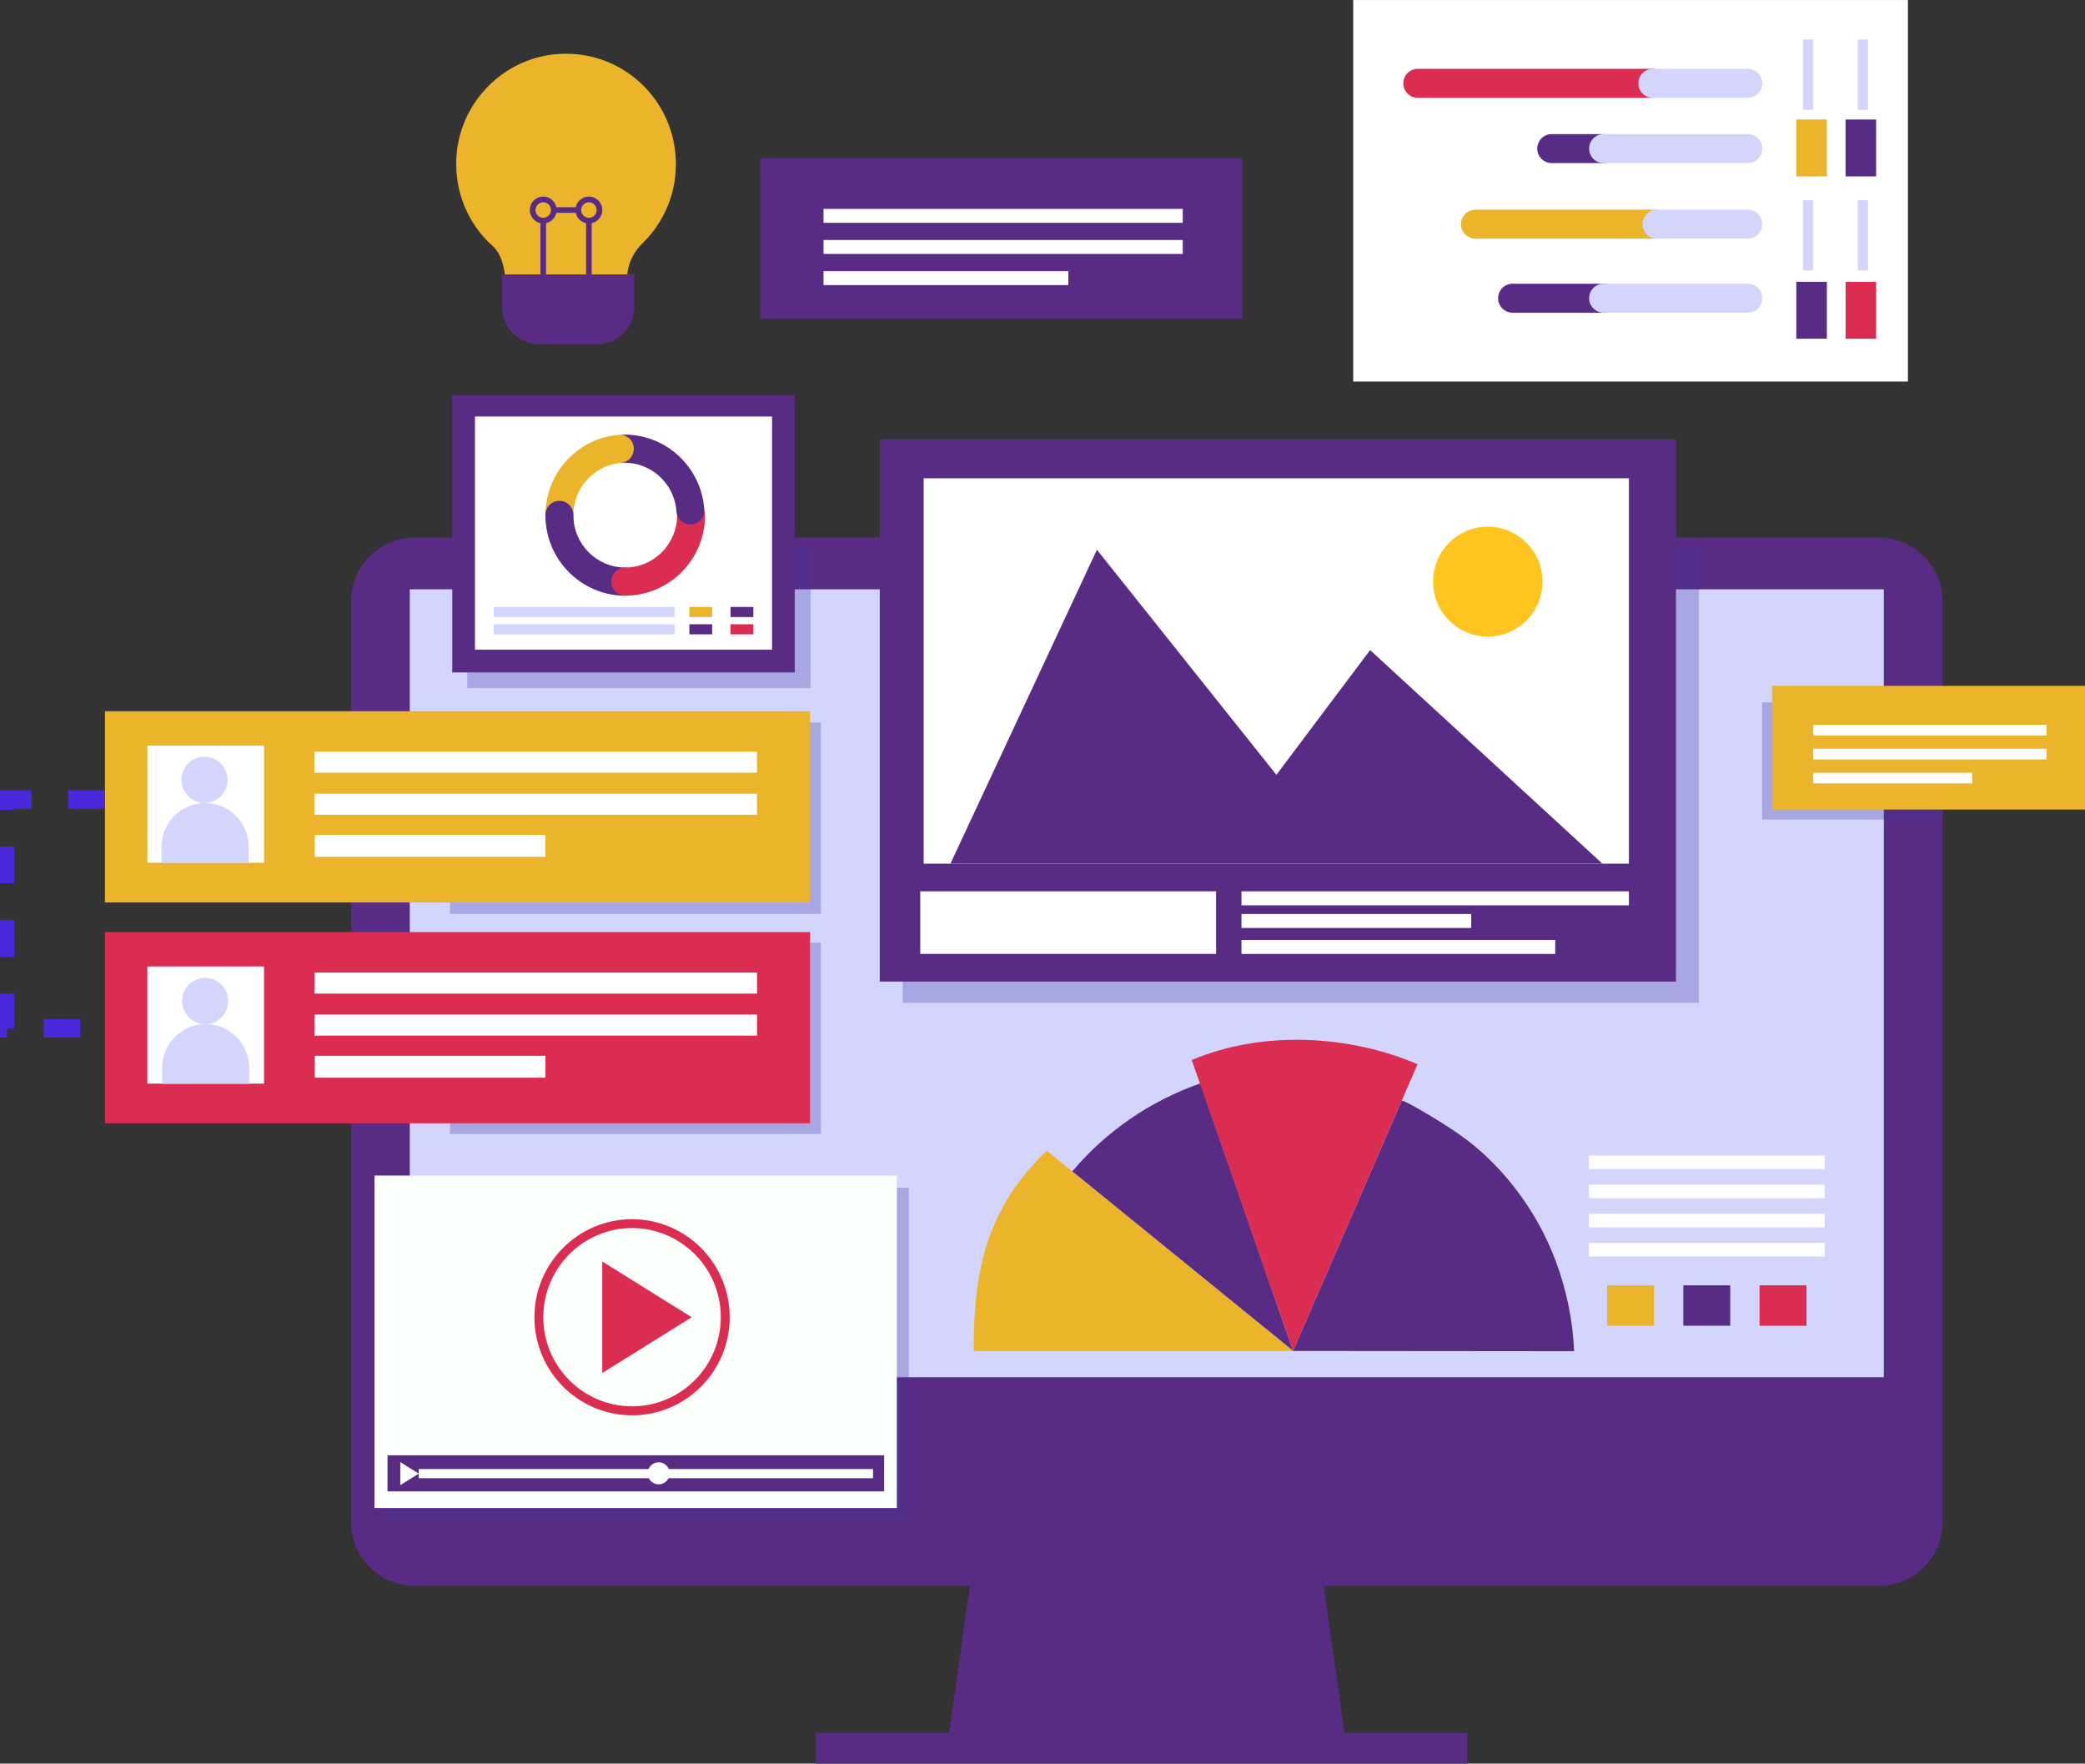 <svg width="227" height="192" viewBox="0 0 227 192" fill="none" xmlns="http://www.w3.org/2000/svg">
<rect x="0" y="0" width="227" height="192" fill="#333333" stroke="none"/>
<path d="M159.735 188.667H88.844V192H159.735V188.667Z" fill="#582C85"/>
<path d="M211.496 155.971H38.221V65.496C38.221 61.646 41.327 58.532 45.155 58.532H204.556C208.39 58.532 211.491 61.652 211.491 65.496V155.971H211.496Z" fill="#582C85"/>
<path d="M204.584 172.648H45.128C41.31 172.648 38.221 169.546 38.221 165.713V155.971H211.496V165.713C211.496 169.54 208.401 172.648 204.584 172.648Z" fill="#582C85"/>
<path d="M205.098 64.156H44.614V149.936H205.098V64.156Z" fill="#D3D5FC"/>
<path d="M141.043 162.275H108.997V166.306H141.043V162.275Z" fill="#582C85"/>
<path d="M146.375 188.667H103.336L105.6 172.648H144.111L146.375 188.667Z" fill="#582C85"/>
<path d="M105.426 173.862H143.942L144.68 179.331H104.644L105.426 173.862Z" fill="#582C85"/>
<path opacity="0.29" d="M98.951 129.311H42.076V165.504H98.951V129.311Z" fill="#4139A1"/>
<path d="M97.644 127.982H40.769V164.175H97.644V127.982Z" fill="#FBFFFC"/>
<path d="M68.812 154.082C62.95 154.082 58.181 149.294 58.181 143.407C58.181 137.52 62.95 132.732 68.812 132.732C74.675 132.732 79.443 137.52 79.443 143.407C79.449 149.294 74.68 154.082 68.812 154.082ZM68.812 133.698C63.486 133.698 59.149 138.053 59.149 143.401C59.149 148.75 63.486 153.105 68.812 153.105C74.144 153.105 78.475 148.75 78.475 143.401C78.481 138.053 74.144 133.698 68.812 133.698Z" fill="#DB2D51"/>
<path d="M75.304 143.407L65.569 137.333V149.475L75.304 143.407Z" fill="#DB2D51"/>
<path d="M96.26 158.431H42.191V162.363H96.26V158.431Z" fill="#582C85"/>
<path d="M45.593 160.43L43.58 159.173V161.682L45.593 160.43Z" fill="#FBFFFC"/>
<path d="M72.909 160.397C72.909 161.062 72.373 161.6 71.711 161.6C71.049 161.6 70.513 161.062 70.513 160.397C70.513 159.733 71.049 159.195 71.711 159.195C72.373 159.195 72.909 159.733 72.909 160.397Z" fill="#FBFFFC"/>
<path d="M45.592 160.43H95.051" stroke="#FBFFFC" stroke-miterlimit="10"/>
<path opacity="0.29" d="M89.38 78.664H48.989V99.493H89.38V78.664Z" fill="#4139A1"/>
<path opacity="0.29" d="M89.38 102.628H48.989V123.457H89.38V102.628Z" fill="#4139A1"/>
<path d="M11.426 122.29L88.19 122.29V101.472L11.426 101.472V122.29Z" fill="#DB2D51"/>
<path d="M34.23 108.173H82.42V105.883H34.23V108.173Z" fill="white"/>
<path d="M34.23 112.746H82.42V110.456H34.23V112.746Z" fill="white"/>
<path d="M34.269 117.325H59.386V114.941H34.269V117.325Z" fill="white"/>
<path d="M16.044 117.971H28.748V105.215H16.044V117.971Z" fill="white"/>
<path d="M24.839 108.976C24.839 110.365 23.718 111.497 22.334 111.497C20.951 111.497 19.824 110.371 19.824 108.976C19.824 107.587 20.945 106.456 22.334 106.456C23.718 106.461 24.839 107.587 24.839 108.976Z" fill="#D3D5FC"/>
<path d="M27.142 117.998H17.653V116.258C17.653 113.627 19.775 111.497 22.395 111.497C25.014 111.497 27.136 113.627 27.136 116.258V117.998H27.142Z" fill="#D3D5FC"/>
<path d="M11.426 98.247L88.19 98.247V77.429L11.426 77.429V98.247Z" fill="#ECB42A"/>
<path d="M34.23 84.124H82.42V81.834H34.23V84.124Z" fill="white"/>
<path d="M34.23 88.698H82.42V86.408H34.23V88.698Z" fill="white"/>
<path d="M34.269 93.276H59.386V90.893H34.269V93.276Z" fill="white"/>
<path d="M16.044 93.923H28.748V81.166H16.044V93.923Z" fill="white"/>
<path d="M24.773 84.897C24.773 86.286 23.652 87.417 22.263 87.417C20.88 87.417 19.753 86.291 19.753 84.897C19.753 83.507 20.874 82.376 22.263 82.376C23.652 82.382 24.773 83.507 24.773 84.897Z" fill="#D3D5FC"/>
<path d="M27.076 93.924H17.587V92.184C17.587 89.553 19.709 87.423 22.329 87.423C24.948 87.423 27.07 89.553 27.07 92.184V93.924H27.076Z" fill="#D3D5FC"/>
<path d="M11.424 87.044H0.547V111.947H11.424" stroke="#4C28DC" stroke-width="2" stroke-miterlimit="10" stroke-dasharray="4 4"/>
<path opacity="0.29" d="M211.327 76.462H191.842V89.224H211.327V76.462Z" fill="#4139A1"/>
<path d="M227.006 74.666H192.936V88.136H227.006V74.666Z" fill="#ECB42A"/>
<path d="M222.806 78.905H197.415V80.069H222.806V78.905Z" fill="white"/>
<path d="M222.806 81.514H197.415V82.678H222.806V81.514Z" fill="white"/>
<path d="M214.718 84.127H197.415V85.292H214.718V84.127Z" fill="white"/>
<path d="M135.235 17.232H82.758V34.733H135.235V17.232Z" fill="#582C85"/>
<path d="M128.771 22.74H89.659V24.255H128.771V22.74Z" fill="white"/>
<path d="M128.771 26.128H89.659V27.643H128.771V26.128Z" fill="white"/>
<path d="M116.314 29.521H89.659V31.037H116.314V29.521Z" fill="white"/>
<path opacity="0.29" d="M184.957 59.74H98.272V109.179H184.957V59.74Z" fill="#4139A1"/>
<path d="M182.468 47.83H95.784V106.862H182.468V47.83Z" fill="#582C85"/>
<path d="M177.344 52.069H100.564V94.029H177.344V52.069Z" fill="white"/>
<path d="M132.397 97.038H100.192V103.847H132.397V97.038Z" fill="white"/>
<path d="M177.344 97.038H135.164V98.559H177.344V97.038Z" fill="white"/>
<path d="M169.322 102.332H135.164V103.853H169.322V102.332Z" fill="white"/>
<path d="M160.178 99.504H135.164V101.025H160.178V99.504Z" fill="white"/>
<path d="M103.479 94.023L119.425 59.85L138.965 84.353L149.169 70.773L174.457 94.023H103.479Z" fill="#582C85"/>
<path d="M161.977 69.301C165.266 69.301 167.933 66.624 167.933 63.321C167.933 60.018 165.266 57.341 161.977 57.341C158.688 57.341 156.022 60.018 156.022 63.321C156.022 66.624 158.688 69.301 161.977 69.301Z" fill="#FFC41D"/>
<path d="M69.064 29.873H54.66V32.514H69.064V29.873Z" fill="#582C85"/>
<path d="M65.017 37.478H58.706C56.47 37.478 54.66 35.661 54.66 33.415H69.064C69.064 35.655 67.254 37.478 65.017 37.478Z" fill="#582C85"/>
<path d="M60.265 5.925C54.774 6.535 50.35 10.977 49.743 16.491C49.328 20.247 50.64 23.701 52.986 26.161C53.276 26.463 53.61 26.721 53.889 27.039C54.364 27.588 54.632 28.308 54.813 29C54.824 29.044 54.982 29.873 54.96 29.873H61.632H68.304C68.304 29.873 68.309 29.637 68.391 29.252C68.616 28.203 69.162 27.253 69.928 26.512C72.187 24.327 73.587 21.262 73.587 17.869C73.592 10.774 67.484 5.123 60.265 5.925Z" fill="#ECB42A"/>
<path d="M69.064 32.19H54.66V33.607H69.064V32.19Z" fill="#582C85"/>
<path d="M59.144 24.327C58.34 24.327 57.684 23.673 57.684 22.866C57.684 22.059 58.34 21.4 59.144 21.4C59.948 21.4 60.604 22.059 60.604 22.866C60.604 23.673 59.948 24.327 59.144 24.327ZM59.144 22.02C58.679 22.02 58.302 22.399 58.302 22.866C58.302 23.333 58.679 23.712 59.144 23.712C59.609 23.712 59.986 23.333 59.986 22.866C59.986 22.399 59.609 22.02 59.144 22.02Z" fill="#582C85"/>
<path d="M64.115 24.327C63.311 24.327 62.655 23.673 62.655 22.866C62.655 22.059 63.311 21.4 64.115 21.4C64.919 21.4 65.575 22.059 65.575 22.866C65.57 23.673 64.919 24.327 64.115 24.327ZM64.115 22.02C63.65 22.02 63.273 22.399 63.273 22.866C63.273 23.333 63.65 23.712 64.115 23.712C64.58 23.712 64.957 23.333 64.957 22.866C64.957 22.399 64.58 22.02 64.115 22.02Z" fill="#582C85"/>
<path d="M59.45 24.019H58.838V29.867H59.45V24.019Z" fill="#582C85"/>
<path d="M64.421 24.019H63.809V29.867H64.421V24.019Z" fill="#582C85"/>
<path d="M62.967 22.558H60.298V23.173H62.967V22.558Z" fill="#582C85"/>
<path d="M139.287 145.609L139.282 145.604V145.609V145.614H139.287V145.609Z" fill="url(#paint0_linear_1_12734)"/>
<path d="M130.691 117.943C125.353 119.805 120.503 123.072 116.74 127.526L140.77 147.064L130.691 117.943Z" fill="#582C85"/>
<path d="M140.769 147.07L116.74 127.531C114.919 129.684 113.349 132.117 112.108 134.802L140.769 147.08C140.769 147.075 140.775 147.075 140.769 147.07Z" fill="url(#paint1_linear_1_12734)"/>
<path d="M140.769 147.07L116.74 127.531L113.956 125.269C107.7 131.364 106 137.635 106 147.08H140.775C140.769 147.075 140.775 147.075 140.769 147.07Z" fill="#ECB42A"/>
<path d="M140.775 147.075C140.775 147.075 152.604 119.849 152.604 119.843C152.702 119.618 156.257 121.798 156.519 121.958C158.384 123.105 160.134 124.313 161.736 125.818C165.1 128.976 167.736 132.918 169.36 137.246C170.546 140.403 171.23 143.731 171.383 147.103L140.775 147.075Z" fill="#582C85"/>
<path d="M140.775 147.075L154.332 115.857C147.058 112.738 137.625 112.084 129.75 115.401L140.775 147.075Z" fill="#DB2D51"/>
<path d="M180.079 139.931H174.971V144.329H180.079V139.931Z" fill="#ECB42A"/>
<path d="M188.375 139.931H183.267V144.329H188.375V139.931Z" fill="#582C85"/>
<path d="M196.677 139.931H191.569V144.329H196.677V139.931Z" fill="#DB2D51"/>
<path d="M198.661 125.802H172.98V127.279H198.661V125.802Z" fill="white"/>
<path d="M198.661 128.97H172.98V130.447H198.661V128.97Z" fill="white"/>
<path d="M198.661 132.138H172.98V133.616H198.661V132.138Z" fill="white"/>
<path d="M198.661 135.312H172.98V136.79H198.661V135.312Z" fill="white"/>
<path d="M147.328 0.003V41.54L207.719 41.54V0.003L147.328 0.003Z" fill="white"/>
<path d="M181.971 24.403C181.971 25.276 181.265 25.979 180.401 25.979H160.632C159.763 25.979 159.062 25.271 159.062 24.403C159.062 23.53 159.768 22.827 160.632 22.827H180.401C181.271 22.827 181.971 23.53 181.971 24.403Z" fill="#ECB42A"/>
<path d="M191.863 24.403C191.863 25.276 191.158 25.979 190.294 25.979H180.401C179.532 25.979 178.832 25.271 178.832 24.403C178.832 23.53 179.537 22.827 180.401 22.827H190.294C191.158 22.827 191.863 23.53 191.863 24.403Z" fill="#D3D5FC"/>
<path d="M181.511 9.072C181.511 9.945 180.806 10.648 179.942 10.648H154.348C153.479 10.648 152.779 9.939 152.779 9.072C152.779 8.198 153.484 7.496 154.348 7.496H179.942C180.806 7.496 181.511 8.204 181.511 9.072Z" fill="#DB2D51"/>
<path d="M191.863 9.072C191.863 9.945 191.158 10.648 190.294 10.648H179.942C179.072 10.648 178.372 9.939 178.372 9.072C178.372 8.198 179.078 7.496 179.942 7.496H190.294C191.158 7.496 191.863 8.204 191.863 9.072Z" fill="#D3D5FC"/>
<path d="M176.152 16.177C176.152 17.05 175.446 17.753 174.582 17.753H168.933C168.064 17.753 167.364 17.045 167.364 16.177C167.364 15.304 168.069 14.601 168.933 14.601H174.582C175.452 14.601 176.152 15.304 176.152 16.177Z" fill="#582C85"/>
<path d="M191.864 16.177C191.864 17.05 191.158 17.753 190.294 17.753H174.583C173.713 17.753 173.013 17.045 173.013 16.177C173.013 15.304 173.719 14.601 174.583 14.601H190.294C191.158 14.601 191.864 15.304 191.864 16.177Z" fill="#D3D5FC"/>
<path d="M176.152 32.465C176.152 33.338 175.446 34.041 174.582 34.041H164.673C163.804 34.041 163.104 33.332 163.104 32.465C163.104 31.592 163.809 30.889 164.673 30.889H174.582C175.452 30.883 176.152 31.592 176.152 32.465Z" fill="#582C85"/>
<path d="M191.864 32.465C191.864 33.338 191.158 34.041 190.294 34.041H174.583C173.713 34.041 173.013 33.332 173.013 32.465C173.013 31.592 173.719 30.889 174.583 30.889H190.294C191.158 30.883 191.864 31.592 191.864 32.465Z" fill="#D3D5FC"/>
<path d="M195.569 30.681V36.876H198.894V30.681H195.569Z" fill="#582C85"/>
<path d="M200.935 30.683V36.877H204.26V30.683H200.935Z" fill="#DB2D51"/>
<path d="M195.567 13.012V19.206H198.892V13.012H195.567Z" fill="#ECB42A"/>
<path d="M200.934 13.013V19.207H204.259V13.013H200.934Z" fill="#582C85"/>
<path d="M196.301 21.782V29.442H197.406V21.782H196.301Z" fill="#D3D5FC"/>
<path d="M202.26 21.785V29.445H203.364V21.785H202.26Z" fill="#D3D5FC"/>
<path d="M196.301 4.297V11.957H197.406V4.297H196.301Z" fill="#D3D5FC"/>
<path d="M202.26 4.3V11.961H203.364V4.3H202.26Z" fill="#D3D5FC"/>
<path opacity="0.29" d="M88.249 59.74H50.876V74.908H88.249V59.74Z" fill="#4139A1"/>
<path d="M86.526 43.019H49.24V73.205H86.526V43.019Z" fill="#582C85"/>
<path d="M84.054 45.342H51.712V70.723H84.054V45.342Z" fill="white"/>
<path d="M67.468 47.336C68.304 47.275 69.031 47.912 69.092 48.758C69.152 49.603 68.517 50.334 67.681 50.394C64.575 50.614 62.228 53.332 62.442 56.457C62.502 57.302 61.867 58.033 61.031 58.093C60.194 58.154 59.467 57.517 59.407 56.671C59.073 51.86 62.688 47.67 67.468 47.336Z" fill="#ECB42A"/>
<path d="M59.38 56.05C59.385 55.205 60.069 54.524 60.911 54.524C61.753 54.529 62.431 55.221 62.425 56.067C62.409 59.202 64.925 61.761 68.036 61.783C68.879 61.789 69.557 62.481 69.551 63.326C69.546 64.172 68.862 64.853 68.02 64.853C63.229 64.82 59.358 60.872 59.38 56.05Z" fill="#582C85"/>
<path d="M68.075 64.847C67.232 64.847 66.554 64.161 66.554 63.315C66.554 62.47 67.238 61.783 68.075 61.783C71.186 61.783 73.718 59.235 73.718 56.1C73.718 55.254 74.402 54.568 75.239 54.568C76.081 54.568 76.759 55.254 76.759 56.1C76.764 60.921 72.865 64.847 68.075 64.847Z" fill="#DB2D51"/>
<path d="M67.408 47.336C72.187 47.001 76.344 50.647 76.677 55.457C76.737 56.303 76.103 57.033 75.266 57.094C74.43 57.154 73.702 56.517 73.642 55.672C73.429 52.547 70.727 50.175 67.621 50.394C67.676 50.389 67.73 50.378 67.785 50.367C67.916 50.334 68.042 50.29 68.162 50.23C68.326 50.147 68.474 50.043 68.6 49.906C68.753 49.741 68.862 49.543 68.928 49.329C69.026 49.01 69.032 48.686 68.928 48.368C68.873 48.192 68.78 48.028 68.665 47.885C68.501 47.687 68.277 47.539 68.042 47.44C68.004 47.423 67.96 47.407 67.922 47.396C67.922 47.396 67.714 47.33 67.523 47.336" fill="#582C85"/>
<path d="M73.445 66.078H53.747V67.176H73.445V66.078Z" fill="#D3D5FC"/>
<path d="M77.535 66.078H75.053V67.176H77.535V66.078Z" fill="#ECB42A"/>
<path d="M82.02 66.078H79.537V67.176H82.02V66.078Z" fill="#582C85"/>
<path d="M77.535 67.961H75.053V69.059H77.535V67.961Z" fill="#582C85"/>
<path d="M82.02 67.961H79.537V69.059H82.02V67.961Z" fill="#DB2D51"/>
<path d="M73.445 67.961H53.747V69.059H73.445V67.961Z" fill="#D3D5FC"/>
<defs>
<linearGradient id="paint0_linear_1_12734" x1="106.059" y1="145.609" x2="138.711" y2="145.609" gradientUnits="userSpaceOnUse">
<stop offset="0.005" stop-color="#FFA603"/>
<stop offset="1" stop-color="#FFDA05"/>
</linearGradient>
<linearGradient id="paint1_linear_1_12734" x1="112.107" y1="137.302" x2="140.773" y2="137.302" gradientUnits="userSpaceOnUse">
<stop offset="0.204" stop-color="#965BFF"/>
<stop offset="1" stop-color="#97A4EA"/>
</linearGradient>
</defs>
</svg>
